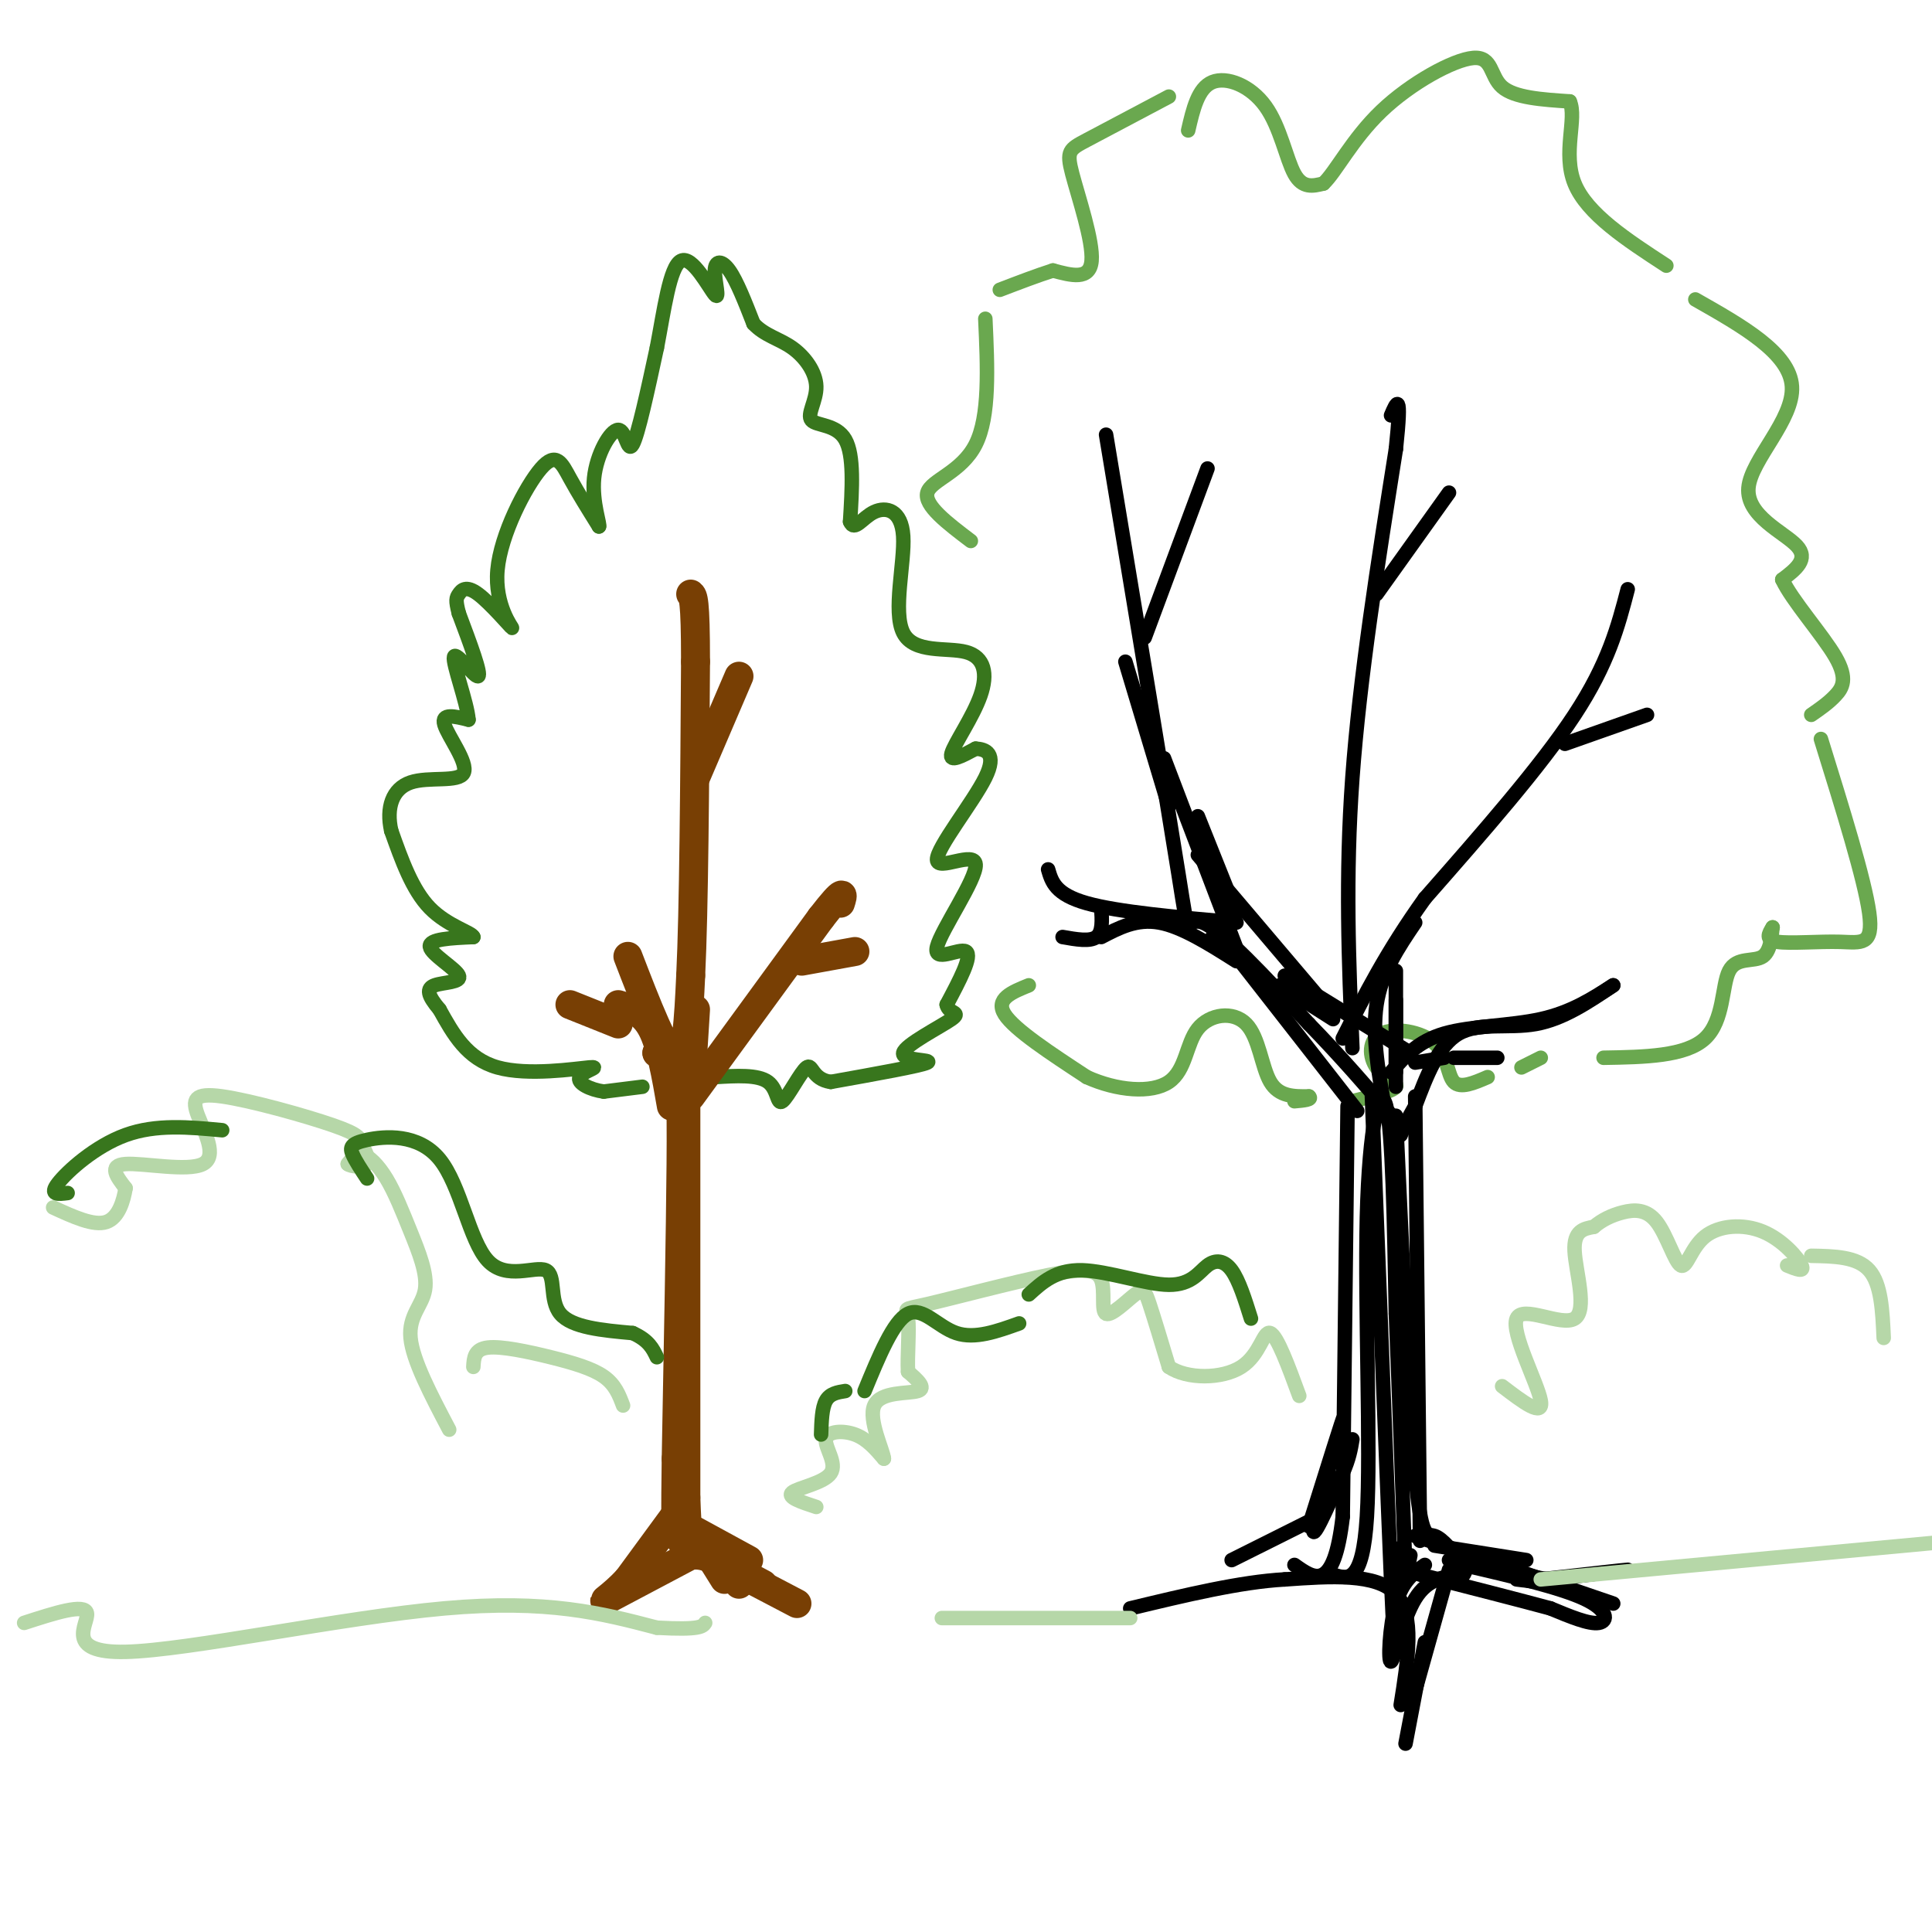 <svg viewBox='0 0 400 400' version='1.1' xmlns='http://www.w3.org/2000/svg' xmlns:xlink='http://www.w3.org/1999/xlink'><g fill='none' stroke='rgb(56,118,29)' stroke-width='3' stroke-linecap='round' stroke-linejoin='round'><path d='M133,225c0.000,0.000 -8.000,1.000 -8,1'/><path d='M125,226c-2.756,-0.365 -5.646,-1.778 -5,-3c0.646,-1.222 4.828,-2.252 2,-2c-2.828,0.252 -12.665,1.786 -19,0c-6.335,-1.786 -9.167,-6.893 -12,-12'/><path d='M91,209c-2.510,-2.957 -2.786,-4.349 -1,-5c1.786,-0.651 5.635,-0.560 5,-2c-0.635,-1.440 -5.753,-4.411 -6,-6c-0.247,-1.589 4.376,-1.794 9,-2'/><path d='M98,194c-0.244,-0.933 -5.356,-2.267 -9,-6c-3.644,-3.733 -5.822,-9.867 -8,-16'/><path d='M81,172c-1.078,-4.775 0.226,-8.713 4,-10c3.774,-1.287 10.016,0.077 11,-2c0.984,-2.077 -3.290,-7.593 -4,-10c-0.710,-2.407 2.145,-1.703 5,-1'/><path d='M97,149c-0.250,-3.488 -3.375,-11.708 -3,-13c0.375,-1.292 4.250,4.345 5,4c0.750,-0.345 -1.625,-6.673 -4,-13'/><path d='M95,127c-0.726,-2.775 -0.540,-3.214 0,-4c0.540,-0.786 1.433,-1.919 4,0c2.567,1.919 6.807,6.890 7,7c0.193,0.110 -3.659,-4.641 -3,-12c0.659,-7.359 5.831,-17.328 9,-21c3.169,-3.672 4.334,-1.049 6,2c1.666,3.049 3.833,6.525 6,10'/><path d='M124,109c0.431,0.000 -1.493,-5.000 -1,-10c0.493,-5.000 3.402,-10.000 5,-10c1.598,0.000 1.885,5.000 3,3c1.115,-2.000 3.057,-11.000 5,-20'/><path d='M136,72c1.473,-7.668 2.654,-16.836 5,-18c2.346,-1.164 5.856,5.678 7,7c1.144,1.322 -0.076,-2.875 0,-5c0.076,-2.125 1.450,-2.179 3,0c1.550,2.179 3.275,6.589 5,11'/><path d='M156,67c2.237,2.460 5.329,3.109 8,5c2.671,1.891 4.922,5.022 5,8c0.078,2.978 -2.018,5.802 -1,7c1.018,1.198 5.148,0.771 7,4c1.852,3.229 1.426,10.115 1,17'/><path d='M176,108c0.872,2.188 2.552,-0.842 5,-2c2.448,-1.158 5.663,-0.444 6,5c0.337,5.444 -2.205,15.619 0,20c2.205,4.381 9.158,2.968 13,4c3.842,1.032 4.573,4.509 3,9c-1.573,4.491 -5.449,9.998 -6,12c-0.551,2.002 2.225,0.501 5,-1'/><path d='M202,155c2.006,0.113 4.521,0.897 2,6c-2.521,5.103 -10.079,14.525 -10,17c0.079,2.475 7.794,-1.996 8,1c0.206,2.996 -7.098,13.461 -8,17c-0.902,3.539 4.600,0.154 6,1c1.400,0.846 -1.300,5.923 -4,11'/><path d='M196,208c0.357,1.976 3.250,1.416 1,3c-2.250,1.584 -9.644,5.311 -10,7c-0.356,1.689 6.327,1.340 5,2c-1.327,0.660 -10.663,2.330 -20,4'/><path d='M172,224c-3.936,-0.545 -3.777,-3.909 -5,-3c-1.223,0.909 -3.829,6.091 -5,7c-1.171,0.909 -0.906,-2.455 -3,-4c-2.094,-1.545 -6.547,-1.273 -11,-1'/></g>
<g fill='none' stroke='rgb(120,63,4)' stroke-width='6' stroke-linecap='round' stroke-linejoin='round'><path d='M130,198c3.917,10.167 7.833,20.333 10,21c2.167,0.667 2.583,-8.167 3,-17'/><path d='M143,202c0.667,-13.667 0.833,-39.333 1,-65'/><path d='M144,137c0.000,-13.167 -0.500,-13.583 -1,-14'/><path d='M144,161c0.000,0.000 9.000,-21.000 9,-21'/><path d='M143,227c0.000,0.000 27.000,-37.000 27,-37'/><path d='M170,190c5.167,-6.667 4.583,-4.833 4,-3'/><path d='M166,199c0.000,0.000 11.000,-2.000 11,-2'/><path d='M144,209c0.000,0.000 -1.000,16.000 -1,16'/><path d='M142,219c0.000,0.000 0.000,5.000 0,5'/><path d='M128,212c0.000,0.000 -10.000,-4.000 -10,-4'/><path d='M128,208c2.583,0.750 5.167,1.500 7,5c1.833,3.500 2.917,9.750 4,16'/><path d='M136,218c0.000,0.000 2.000,1.000 2,1'/><path d='M136,218c1.556,0.400 3.111,0.800 4,3c0.889,2.200 1.111,6.200 1,20c-0.111,13.800 -0.556,37.400 -1,61'/><path d='M140,302c-0.167,12.333 -0.083,12.667 0,13'/><path d='M142,229c0.000,0.000 0.000,81.000 0,81'/><path d='M142,310c0.500,15.167 1.750,12.583 3,10'/><path d='M145,319c0.000,0.000 5.000,8.000 5,8'/><path d='M141,312c0.000,0.000 -11.000,15.000 -11,15'/><path d='M130,327c-3.356,3.622 -6.244,5.178 -4,4c2.244,-1.178 9.622,-5.089 17,-9'/><path d='M143,322c4.500,-0.500 7.250,2.750 10,6'/><path d='M141,319c0.000,0.000 17.000,9.000 17,9'/><path d='M144,321c0.000,0.000 21.000,11.000 21,11'/><path d='M144,317c0.000,0.000 11.000,6.000 11,6'/></g>
<g fill='none' stroke='rgb(106,168,79)' stroke-width='3' stroke-linecap='round' stroke-linejoin='round'><path d='M242,20c-6.679,3.536 -13.357,7.071 -17,9c-3.643,1.929 -4.250,2.250 -3,7c1.250,4.750 4.357,13.929 4,18c-0.357,4.071 -4.179,3.036 -8,2'/><path d='M218,56c-3.167,1.000 -7.083,2.500 -11,4'/><path d='M204,66c0.467,10.089 0.933,20.178 -2,26c-2.933,5.822 -9.267,7.378 -10,10c-0.733,2.622 4.133,6.311 9,10'/><path d='M246,27c1.012,-4.387 2.024,-8.774 5,-10c2.976,-1.226 7.917,0.708 11,5c3.083,4.292 4.310,10.940 6,14c1.690,3.060 3.845,2.530 6,2'/><path d='M274,38c2.545,-2.335 5.909,-9.172 12,-15c6.091,-5.828 14.909,-10.646 19,-11c4.091,-0.354 3.455,3.756 6,6c2.545,2.244 8.273,2.622 14,3'/><path d='M325,21c1.556,3.489 -1.556,10.711 1,17c2.556,6.289 10.778,11.644 19,17'/><path d='M351,62c9.786,5.548 19.571,11.095 20,18c0.429,6.905 -8.500,15.167 -9,21c-0.500,5.833 7.429,9.238 10,12c2.571,2.762 -0.214,4.881 -3,7'/><path d='M369,120c1.964,4.274 8.375,11.458 11,16c2.625,4.542 1.464,6.440 0,8c-1.464,1.560 -3.232,2.780 -5,4'/><path d='M377,153c4.524,14.554 9.048,29.107 10,36c0.952,6.893 -1.667,6.125 -6,6c-4.333,-0.125 -10.381,0.393 -13,0c-2.619,-0.393 -1.810,-1.696 -1,-3'/><path d='M367,192c-0.196,0.923 -0.187,4.732 -2,6c-1.813,1.268 -5.450,-0.005 -7,3c-1.550,3.005 -1.014,10.287 -5,14c-3.986,3.713 -12.493,3.856 -21,4'/><path d='M213,204c-3.500,1.417 -7.000,2.833 -5,6c2.000,3.167 9.500,8.083 17,13'/><path d='M225,223c6.264,2.840 13.424,3.441 17,1c3.576,-2.441 3.567,-7.922 6,-11c2.433,-3.078 7.309,-3.752 10,-1c2.691,2.752 3.197,8.929 5,12c1.803,3.071 4.901,3.035 8,3'/><path d='M271,227c0.833,0.667 -1.083,0.833 -3,1'/><path d='M280,228c4.203,-1.026 8.407,-2.052 9,-3c0.593,-0.948 -2.424,-1.818 -4,-4c-1.576,-2.182 -1.711,-5.678 1,-7c2.711,-1.322 8.268,-0.471 11,2c2.732,2.471 2.638,6.563 4,8c1.362,1.437 4.181,0.218 7,-1'/><path d='M315,221c0.000,0.000 4.000,-2.000 4,-2'/></g>
<g fill='none' stroke='rgb(0,0,0)' stroke-width='3' stroke-linecap='round' stroke-linejoin='round'><path d='M337,122c-2.000,7.667 -4.000,15.333 -11,26c-7.000,10.667 -19.000,24.333 -31,38'/><path d='M295,186c-8.000,11.167 -12.500,20.083 -17,29'/><path d='M280,217c-0.750,-17.667 -1.500,-35.333 0,-56c1.500,-20.667 5.250,-44.333 9,-68'/><path d='M289,93c1.333,-12.500 0.167,-9.750 -1,-7'/><path d='M285,123c0.000,0.000 15.000,-21.000 15,-21'/><path d='M324,154c0.000,0.000 17.000,-6.000 17,-6'/><path d='M256,191c-12.250,-1.083 -24.500,-2.167 -31,-4c-6.500,-1.833 -7.250,-4.417 -8,-7'/><path d='M228,188c0.167,2.500 0.333,5.000 -1,6c-1.333,1.000 -4.167,0.500 -7,0'/><path d='M229,90c6.267,37.778 12.533,75.556 15,91c2.467,15.444 1.133,8.556 5,10c3.867,1.444 12.933,11.222 22,21'/><path d='M271,212c6.667,6.833 12.333,13.417 18,20'/><path d='M237,132c0.000,0.000 13.000,-35.000 13,-35'/><path d='M233,137c0.000,0.000 9.000,30.000 9,30'/><path d='M256,198c0.000,0.000 25.000,32.000 25,32'/><path d='M287,231c-1.500,-8.167 -3.000,-16.333 -2,-23c1.000,-6.667 4.500,-11.833 8,-17'/><path d='M288,222c2.756,-3.200 5.511,-6.400 11,-8c5.489,-1.600 13.711,-1.600 20,-3c6.289,-1.400 10.644,-4.200 15,-7'/><path d='M334,204c-5.178,3.489 -10.356,6.978 -16,8c-5.644,1.022 -11.756,-0.422 -16,2c-4.244,2.422 -6.622,8.711 -9,15'/><path d='M293,229c-2.000,3.500 -2.500,4.750 -3,6'/><path d='M293,227c0.000,0.000 1.000,92.000 1,92'/><path d='M279,229c0.000,0.000 -1.000,85.000 -1,85'/><path d='M278,314c-1.833,15.833 -5.917,12.917 -10,10'/><path d='M276,326c3.065,1.000 6.131,2.000 7,-12c0.869,-14.000 -0.458,-43.000 0,-62c0.458,-19.000 2.702,-28.000 4,-23c1.298,5.000 1.649,24.000 2,43'/><path d='M289,272c0.667,16.167 1.333,35.083 2,54'/><path d='M292,322c0.000,0.000 -1.000,5.000 -1,5'/><path d='M288,320c0.333,11.333 0.667,22.667 0,7c-0.667,-15.667 -2.333,-58.333 -4,-101'/><path d='M289,231c1.378,29.933 2.756,59.867 4,74c1.244,14.133 2.356,12.467 4,13c1.644,0.533 3.822,3.267 6,6'/><path d='M303,324c10.000,2.333 20.000,4.667 25,7c5.000,2.333 5.000,4.667 3,5c-2.000,0.333 -6.000,-1.333 -10,-3'/><path d='M321,333c-6.167,-1.667 -16.583,-4.333 -27,-7'/><path d='M295,324c-2.333,1.667 -4.667,3.333 -6,8c-1.333,4.667 -1.667,12.333 -1,12c0.667,-0.333 2.333,-8.667 5,-13c2.667,-4.333 6.333,-4.667 10,-5'/><path d='M303,326c1.167,-1.333 -0.917,-2.167 -3,-3'/><path d='M293,318c0.000,0.000 41.000,14.000 41,14'/><path d='M314,327c0.000,0.000 8.000,1.000 8,1'/><path d='M319,327c8.833,-1.000 17.667,-2.000 18,-2c0.333,0.000 -7.833,1.000 -16,2'/><path d='M321,327c-4.500,-0.333 -7.750,-2.167 -11,-4'/><path d='M316,323c0.000,0.000 -19.000,-3.000 -19,-3'/><path d='M300,325c0.000,0.000 -7.000,25.000 -7,25'/><path d='M295,340c0.000,0.000 -4.000,21.000 -4,21'/><path d='M290,353c1.500,-9.333 3.000,-18.667 -1,-23c-4.000,-4.333 -13.500,-3.667 -23,-3'/><path d='M266,327c-9.167,0.500 -20.583,3.250 -32,6'/><path d='M255,323c0.000,0.000 16.000,-8.000 16,-8'/><path d='M271,316c3.756,-11.978 7.511,-23.956 7,-22c-0.511,1.956 -5.289,17.844 -6,22c-0.711,4.156 2.644,-3.422 6,-11'/><path d='M278,305c1.333,-3.000 1.667,-5.000 2,-7'/><path d='M228,194c3.667,-1.917 7.333,-3.833 12,-3c4.667,0.833 10.333,4.417 16,8'/><path d='M251,194c0.000,0.000 12.000,10.000 12,10'/><path d='M248,169c0.000,0.000 8.000,20.000 8,20'/><path d='M241,157c0.000,0.000 16.000,42.000 16,42'/><path d='M248,177c0.000,0.000 28.000,33.000 28,33'/><path d='M265,204c0.000,0.000 11.000,7.000 11,7'/><path d='M266,202c0.000,0.000 26.000,16.000 26,16'/><path d='M289,201c0.000,0.000 0.000,24.000 0,24'/><path d='M289,207c0.000,0.000 0.000,15.000 0,15'/><path d='M293,220c0.000,0.000 6.000,-1.000 6,-1'/><path d='M301,219c0.000,0.000 9.000,0.000 9,0'/></g>
<g fill='none' stroke='rgb(182,215,168)' stroke-width='3' stroke-linecap='round' stroke-linejoin='round'><path d='M169,312c-3.088,-1.011 -6.175,-2.022 -5,-3c1.175,-0.978 6.614,-1.922 8,-4c1.386,-2.078 -1.281,-5.290 -1,-7c0.281,-1.710 3.509,-1.917 6,-1c2.491,0.917 4.246,2.959 6,5'/><path d='M183,302c-0.083,-1.583 -3.292,-8.042 -2,-11c1.292,-2.958 7.083,-2.417 9,-3c1.917,-0.583 -0.042,-2.292 -2,-4'/><path d='M188,284c-0.194,-3.021 0.321,-8.573 0,-11c-0.321,-2.427 -1.477,-1.730 4,-3c5.477,-1.270 17.587,-4.507 25,-6c7.413,-1.493 10.127,-1.243 11,1c0.873,2.243 -0.096,6.477 1,7c1.096,0.523 4.257,-2.667 6,-4c1.743,-1.333 2.070,-0.809 3,2c0.930,2.809 2.465,7.905 4,13'/><path d='M242,283c3.726,2.583 11.042,2.542 15,0c3.958,-2.542 4.560,-7.583 6,-7c1.440,0.583 3.720,6.792 6,13'/><path d='M311,287c4.317,3.297 8.635,6.593 8,3c-0.635,-3.593 -6.222,-14.077 -5,-17c1.222,-2.923 9.252,1.713 12,0c2.748,-1.713 0.214,-9.775 0,-14c-0.214,-4.225 1.893,-4.612 4,-5'/><path d='M330,254c1.624,-1.405 3.683,-2.418 6,-3c2.317,-0.582 4.890,-0.733 7,2c2.110,2.733 3.756,8.348 5,9c1.244,0.652 2.086,-3.660 5,-6c2.914,-2.340 7.900,-2.707 12,-1c4.100,1.707 7.314,5.488 8,7c0.686,1.512 -1.157,0.756 -3,0'/><path d='M375,260c4.750,0.083 9.500,0.167 12,3c2.500,2.833 2.750,8.417 3,14'/><path d='M93,296c-3.781,-7.184 -7.562,-14.368 -8,-19c-0.438,-4.632 2.465,-6.711 3,-10c0.535,-3.289 -1.300,-7.789 -3,-12c-1.700,-4.211 -3.265,-8.134 -5,-11c-1.735,-2.866 -3.638,-4.676 -5,-5c-1.362,-0.324 -2.181,0.838 -3,2'/><path d='M72,241c0.498,0.515 3.242,0.802 4,0c0.758,-0.802 -0.471,-2.691 -1,-4c-0.529,-1.309 -0.359,-2.036 -6,-4c-5.641,-1.964 -17.095,-5.164 -23,-6c-5.905,-0.836 -6.263,0.694 -5,4c1.263,3.306 4.148,8.390 1,10c-3.148,1.610 -12.328,-0.254 -16,0c-3.672,0.254 -1.836,2.627 0,5'/><path d='M26,246c-0.400,2.467 -1.400,6.133 -4,7c-2.600,0.867 -6.800,-1.067 -11,-3'/><path d='M98,283c0.101,-1.833 0.202,-3.667 3,-4c2.798,-0.333 8.292,0.833 13,2c4.708,1.167 8.631,2.333 11,4c2.369,1.667 3.185,3.833 4,6'/><path d='M5,336c6.292,-2.042 12.583,-4.083 13,-2c0.417,2.083 -5.042,8.292 8,8c13.042,-0.292 44.583,-7.083 66,-9c21.417,-1.917 32.708,1.042 44,4'/><path d='M136,337c9.000,0.500 9.500,-0.250 10,-1'/><path d='M195,335c0.000,0.000 39.000,0.000 39,0'/><path d='M319,327c0.000,0.000 86.000,-8.000 86,-8'/></g>
<g fill='none' stroke='rgb(56,118,29)' stroke-width='3' stroke-linecap='round' stroke-linejoin='round'><path d='M14,247c-1.956,0.244 -3.911,0.489 -2,-2c1.911,-2.489 7.689,-7.711 14,-10c6.311,-2.289 13.156,-1.644 20,-1'/><path d='M76,244c-1.208,-1.823 -2.415,-3.646 -3,-5c-0.585,-1.354 -0.546,-2.238 3,-3c3.546,-0.762 10.599,-1.403 15,4c4.401,5.403 6.149,16.850 10,21c3.851,4.150 9.806,1.002 12,2c2.194,0.998 0.627,6.142 3,9c2.373,2.858 8.687,3.429 15,4'/><path d='M131,276c3.333,1.500 4.167,3.250 5,5'/><path d='M170,297c0.083,-2.750 0.167,-5.500 1,-7c0.833,-1.500 2.417,-1.750 4,-2'/><path d='M179,288c2.978,-7.244 5.956,-14.489 9,-16c3.044,-1.511 6.156,2.711 10,4c3.844,1.289 8.422,-0.356 13,-2'/><path d='M213,268c2.820,-2.566 5.640,-5.132 11,-5c5.360,0.132 13.262,2.963 18,3c4.738,0.037 6.314,-2.721 8,-4c1.686,-1.279 3.482,-1.080 5,1c1.518,2.080 2.759,6.040 4,10'/></g>
</svg>